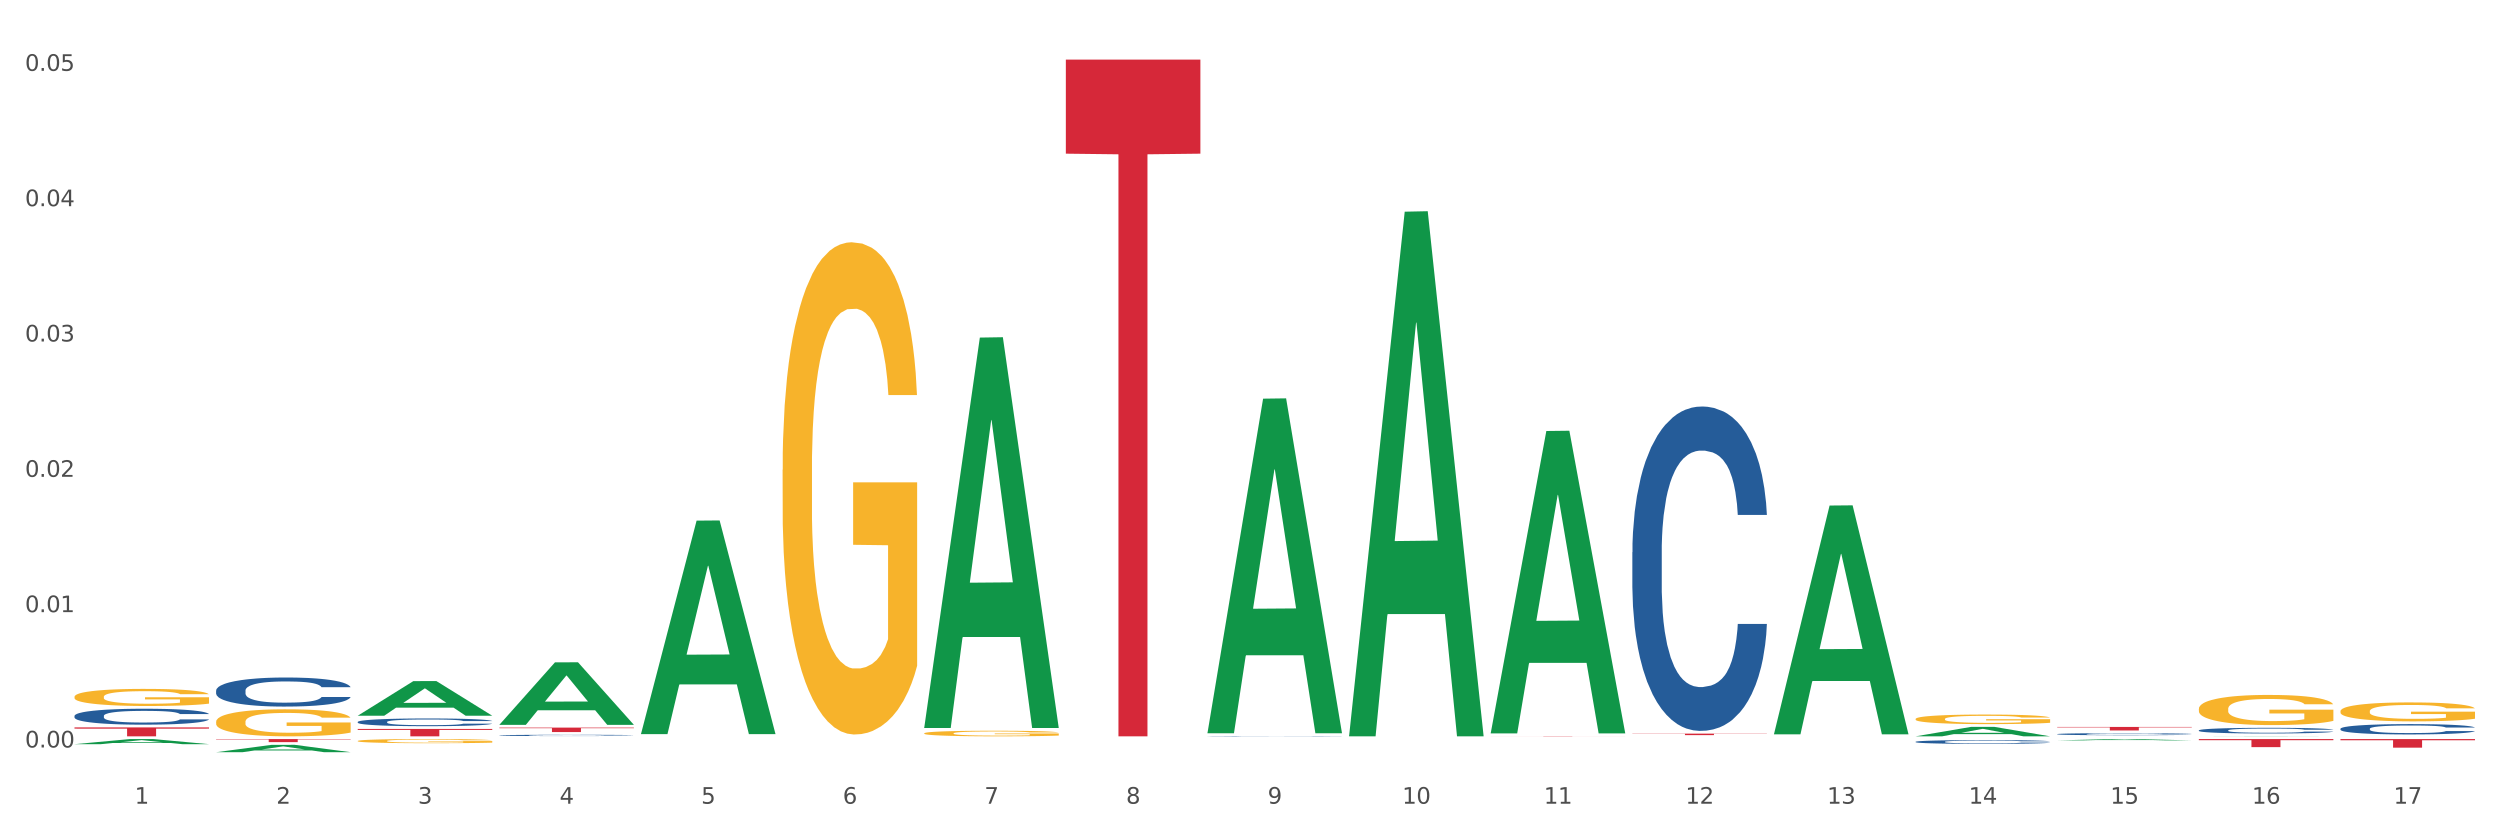 <?xml version="1.0" encoding="utf-8" standalone="no"?>
<!DOCTYPE svg PUBLIC "-//W3C//DTD SVG 1.1//EN"
  "http://www.w3.org/Graphics/SVG/1.1/DTD/svg11.dtd">
<svg xmlns:xlink="http://www.w3.org/1999/xlink" width="1080pt" height="360pt" viewBox="0 0 1080 360" xmlns="http://www.w3.org/2000/svg" version="1.1">
 <rect x="0" y="0" width="1080" height="360" fill="#333333" stroke="none"/>
 <defs>
  <style type="text/css">*{stroke-linejoin: round; stroke-linecap: butt}</style>
 </defs>
 <g id="figure_1">
  <g id="patch_1">
   <path d="M 0 360 
L 1080 360 
L 1080 0 
L 0 0 
z
" style="fill: #ffffff; stroke: #ffffff; stroke-linejoin: miter"/>
  </g>
  <g id="axes_1">
   <g id="matplotlib.axis_1">
    <g id="xtick_1">
     <g id="text_1">
      <!-- 1 -->
      <g style="fill: #4d4d4d" transform="translate(58.182 347.204) scale(0.096 -0.096)">
       <defs>
        <path id="DejaVuSans-31" d="M 794 531 
L 1825 531 
L 1825 4091 
L 703 3866 
L 703 4441 
L 1819 4666 
L 2450 4666 
L 2450 531 
L 3481 531 
L 3481 0 
L 794 0 
L 794 531 
z
" transform="scale(0.016)"/>
       </defs>
       <use xlink:href="#DejaVuSans-31"/>
      </g>
     </g>
    </g>
    <g id="xtick_2">
     <g id="text_2">
      <!-- 2 -->
      <g style="fill: #4d4d4d" transform="translate(119.364 347.204) scale(0.096 -0.096)">
       <defs>
        <path id="DejaVuSans-32" d="M 1228 531 
L 3431 531 
L 3431 0 
L 469 0 
L 469 531 
Q 828 903 1448 1529 
Q 2069 2156 2228 2338 
Q 2531 2678 2651 2914 
Q 2772 3150 2772 3378 
Q 2772 3750 2511 3984 
Q 2250 4219 1831 4219 
Q 1534 4219 1204 4116 
Q 875 4013 500 3803 
L 500 4441 
Q 881 4594 1212 4672 
Q 1544 4750 1819 4750 
Q 2544 4750 2975 4387 
Q 3406 4025 3406 3419 
Q 3406 3131 3298 2873 
Q 3191 2616 2906 2266 
Q 2828 2175 2409 1742 
Q 1991 1309 1228 531 
z
" transform="scale(0.016)"/>
       </defs>
       <use xlink:href="#DejaVuSans-32"/>
      </g>
     </g>
    </g>
    <g id="xtick_3">
     <g id="text_3">
      <!-- 3 -->
      <g style="fill: #4d4d4d" transform="translate(180.545 347.204) scale(0.096 -0.096)">
       <defs>
        <path id="DejaVuSans-33" d="M 2597 2516 
Q 3050 2419 3304 2112 
Q 3559 1806 3559 1356 
Q 3559 666 3084 287 
Q 2609 -91 1734 -91 
Q 1441 -91 1130 -33 
Q 819 25 488 141 
L 488 750 
Q 750 597 1062 519 
Q 1375 441 1716 441 
Q 2309 441 2620 675 
Q 2931 909 2931 1356 
Q 2931 1769 2642 2001 
Q 2353 2234 1838 2234 
L 1294 2234 
L 1294 2753 
L 1863 2753 
Q 2328 2753 2575 2939 
Q 2822 3125 2822 3475 
Q 2822 3834 2567 4026 
Q 2313 4219 1838 4219 
Q 1578 4219 1281 4162 
Q 984 4106 628 3988 
L 628 4550 
Q 988 4650 1302 4700 
Q 1616 4750 1894 4750 
Q 2613 4750 3031 4423 
Q 3450 4097 3450 3541 
Q 3450 3153 3228 2886 
Q 3006 2619 2597 2516 
z
" transform="scale(0.016)"/>
       </defs>
       <use xlink:href="#DejaVuSans-33"/>
      </g>
     </g>
    </g>
    <g id="xtick_4">
     <g id="text_4">
      <!-- 4 -->
      <g style="fill: #4d4d4d" transform="translate(241.726 347.204) scale(0.096 -0.096)">
       <defs>
        <path id="DejaVuSans-34" d="M 2419 4116 
L 825 1625 
L 2419 1625 
L 2419 4116 
z
M 2253 4666 
L 3047 4666 
L 3047 1625 
L 3713 1625 
L 3713 1100 
L 3047 1100 
L 3047 0 
L 2419 0 
L 2419 1100 
L 313 1100 
L 313 1709 
L 2253 4666 
z
" transform="scale(0.016)"/>
       </defs>
       <use xlink:href="#DejaVuSans-34"/>
      </g>
     </g>
    </g>
    <g id="xtick_5">
     <g id="text_5">
      <!-- 5 -->
      <g style="fill: #4d4d4d" transform="translate(302.908 347.204) scale(0.096 -0.096)">
       <defs>
        <path id="DejaVuSans-35" d="M 691 4666 
L 3169 4666 
L 3169 4134 
L 1269 4134 
L 1269 2991 
Q 1406 3038 1543 3061 
Q 1681 3084 1819 3084 
Q 2600 3084 3056 2656 
Q 3513 2228 3513 1497 
Q 3513 744 3044 326 
Q 2575 -91 1722 -91 
Q 1428 -91 1123 -41 
Q 819 9 494 109 
L 494 744 
Q 775 591 1075 516 
Q 1375 441 1709 441 
Q 2250 441 2565 725 
Q 2881 1009 2881 1497 
Q 2881 1984 2565 2268 
Q 2250 2553 1709 2553 
Q 1456 2553 1204 2497 
Q 953 2441 691 2322 
L 691 4666 
z
" transform="scale(0.016)"/>
       </defs>
       <use xlink:href="#DejaVuSans-35"/>
      </g>
     </g>
    </g>
    <g id="xtick_6">
     <g id="text_6">
      <!-- 6 -->
      <g style="fill: #4d4d4d" transform="translate(364.089 347.204) scale(0.096 -0.096)">
       <defs>
        <path id="DejaVuSans-36" d="M 2113 2584 
Q 1688 2584 1439 2293 
Q 1191 2003 1191 1497 
Q 1191 994 1439 701 
Q 1688 409 2113 409 
Q 2538 409 2786 701 
Q 3034 994 3034 1497 
Q 3034 2003 2786 2293 
Q 2538 2584 2113 2584 
z
M 3366 4563 
L 3366 3988 
Q 3128 4100 2886 4159 
Q 2644 4219 2406 4219 
Q 1781 4219 1451 3797 
Q 1122 3375 1075 2522 
Q 1259 2794 1537 2939 
Q 1816 3084 2150 3084 
Q 2853 3084 3261 2657 
Q 3669 2231 3669 1497 
Q 3669 778 3244 343 
Q 2819 -91 2113 -91 
Q 1303 -91 875 529 
Q 447 1150 447 2328 
Q 447 3434 972 4092 
Q 1497 4750 2381 4750 
Q 2619 4750 2861 4703 
Q 3103 4656 3366 4563 
z
" transform="scale(0.016)"/>
       </defs>
       <use xlink:href="#DejaVuSans-36"/>
      </g>
     </g>
    </g>
    <g id="xtick_7">
     <g id="text_7">
      <!-- 7 -->
      <g style="fill: #4d4d4d" transform="translate(425.271 347.204) scale(0.096 -0.096)">
       <defs>
        <path id="DejaVuSans-37" d="M 525 4666 
L 3525 4666 
L 3525 4397 
L 1831 0 
L 1172 0 
L 2766 4134 
L 525 4134 
L 525 4666 
z
" transform="scale(0.016)"/>
       </defs>
       <use xlink:href="#DejaVuSans-37"/>
      </g>
     </g>
    </g>
    <g id="xtick_8">
     <g id="text_8">
      <!-- 8 -->
      <g style="fill: #4d4d4d" transform="translate(486.452 347.204) scale(0.096 -0.096)">
       <defs>
        <path id="DejaVuSans-38" d="M 2034 2216 
Q 1584 2216 1326 1975 
Q 1069 1734 1069 1313 
Q 1069 891 1326 650 
Q 1584 409 2034 409 
Q 2484 409 2743 651 
Q 3003 894 3003 1313 
Q 3003 1734 2745 1975 
Q 2488 2216 2034 2216 
z
M 1403 2484 
Q 997 2584 770 2862 
Q 544 3141 544 3541 
Q 544 4100 942 4425 
Q 1341 4750 2034 4750 
Q 2731 4750 3128 4425 
Q 3525 4100 3525 3541 
Q 3525 3141 3298 2862 
Q 3072 2584 2669 2484 
Q 3125 2378 3379 2068 
Q 3634 1759 3634 1313 
Q 3634 634 3220 271 
Q 2806 -91 2034 -91 
Q 1263 -91 848 271 
Q 434 634 434 1313 
Q 434 1759 690 2068 
Q 947 2378 1403 2484 
z
M 1172 3481 
Q 1172 3119 1398 2916 
Q 1625 2713 2034 2713 
Q 2441 2713 2670 2916 
Q 2900 3119 2900 3481 
Q 2900 3844 2670 4047 
Q 2441 4250 2034 4250 
Q 1625 4250 1398 4047 
Q 1172 3844 1172 3481 
z
" transform="scale(0.016)"/>
       </defs>
       <use xlink:href="#DejaVuSans-38"/>
      </g>
     </g>
    </g>
    <g id="xtick_9">
     <g id="text_9">
      <!-- 9 -->
      <g style="fill: #4d4d4d" transform="translate(547.634 347.204) scale(0.096 -0.096)">
       <defs>
        <path id="DejaVuSans-39" d="M 703 97 
L 703 672 
Q 941 559 1184 500 
Q 1428 441 1663 441 
Q 2288 441 2617 861 
Q 2947 1281 2994 2138 
Q 2813 1869 2534 1725 
Q 2256 1581 1919 1581 
Q 1219 1581 811 2004 
Q 403 2428 403 3163 
Q 403 3881 828 4315 
Q 1253 4750 1959 4750 
Q 2769 4750 3195 4129 
Q 3622 3509 3622 2328 
Q 3622 1225 3098 567 
Q 2575 -91 1691 -91 
Q 1453 -91 1209 -44 
Q 966 3 703 97 
z
M 1959 2075 
Q 2384 2075 2632 2365 
Q 2881 2656 2881 3163 
Q 2881 3666 2632 3958 
Q 2384 4250 1959 4250 
Q 1534 4250 1286 3958 
Q 1038 3666 1038 3163 
Q 1038 2656 1286 2365 
Q 1534 2075 1959 2075 
z
" transform="scale(0.016)"/>
       </defs>
       <use xlink:href="#DejaVuSans-39"/>
      </g>
     </g>
    </g>
    <g id="xtick_10">
     <g id="text_10">
      <!-- 10 -->
      <g style="fill: #4d4d4d" transform="translate(605.761 347.204) scale(0.096 -0.096)">
       <defs>
        <path id="DejaVuSans-30" d="M 2034 4250 
Q 1547 4250 1301 3770 
Q 1056 3291 1056 2328 
Q 1056 1369 1301 889 
Q 1547 409 2034 409 
Q 2525 409 2770 889 
Q 3016 1369 3016 2328 
Q 3016 3291 2770 3770 
Q 2525 4250 2034 4250 
z
M 2034 4750 
Q 2819 4750 3233 4129 
Q 3647 3509 3647 2328 
Q 3647 1150 3233 529 
Q 2819 -91 2034 -91 
Q 1250 -91 836 529 
Q 422 1150 422 2328 
Q 422 3509 836 4129 
Q 1250 4750 2034 4750 
z
" transform="scale(0.016)"/>
       </defs>
       <use xlink:href="#DejaVuSans-31"/>
       <use xlink:href="#DejaVuSans-30" transform="translate(63.623 0)"/>
      </g>
     </g>
    </g>
    <g id="xtick_11">
     <g id="text_11">
      <!-- 11 -->
      <g style="fill: #4d4d4d" transform="translate(666.942 347.204) scale(0.096 -0.096)">
       <use xlink:href="#DejaVuSans-31"/>
       <use xlink:href="#DejaVuSans-31" transform="translate(63.623 0)"/>
      </g>
     </g>
    </g>
    <g id="xtick_12">
     <g id="text_12">
      <!-- 12 -->
      <g style="fill: #4d4d4d" transform="translate(728.124 347.204) scale(0.096 -0.096)">
       <use xlink:href="#DejaVuSans-31"/>
       <use xlink:href="#DejaVuSans-32" transform="translate(63.623 0)"/>
      </g>
     </g>
    </g>
    <g id="xtick_13">
     <g id="text_13">
      <!-- 13 -->
      <g style="fill: #4d4d4d" transform="translate(789.305 347.204) scale(0.096 -0.096)">
       <use xlink:href="#DejaVuSans-31"/>
       <use xlink:href="#DejaVuSans-33" transform="translate(63.623 0)"/>
      </g>
     </g>
    </g>
    <g id="xtick_14">
     <g id="text_14">
      <!-- 14 -->
      <g style="fill: #4d4d4d" transform="translate(850.487 347.204) scale(0.096 -0.096)">
       <use xlink:href="#DejaVuSans-31"/>
       <use xlink:href="#DejaVuSans-34" transform="translate(63.623 0)"/>
      </g>
     </g>
    </g>
    <g id="xtick_15">
     <g id="text_15">
      <!-- 15 -->
      <g style="fill: #4d4d4d" transform="translate(911.668 347.204) scale(0.096 -0.096)">
       <use xlink:href="#DejaVuSans-31"/>
       <use xlink:href="#DejaVuSans-35" transform="translate(63.623 0)"/>
      </g>
     </g>
    </g>
    <g id="xtick_16">
     <g id="text_16">
      <!-- 16 -->
      <g style="fill: #4d4d4d" transform="translate(972.849 347.204) scale(0.096 -0.096)">
       <use xlink:href="#DejaVuSans-31"/>
       <use xlink:href="#DejaVuSans-36" transform="translate(63.623 0)"/>
      </g>
     </g>
    </g>
    <g id="xtick_17">
     <g id="text_17">
      <!-- 17 -->
      <g style="fill: #4d4d4d" transform="translate(1034.031 347.204) scale(0.096 -0.096)">
       <use xlink:href="#DejaVuSans-31"/>
       <use xlink:href="#DejaVuSans-37" transform="translate(63.623 0)"/>
      </g>
     </g>
    </g>
    <g id="xtick_18"/>
    <g id="xtick_19"/>
    <g id="xtick_20"/>
    <g id="xtick_21"/>
    <g id="xtick_22"/>
    <g id="xtick_23"/>
    <g id="xtick_24"/>
    <g id="xtick_25"/>
    <g id="xtick_26"/>
    <g id="xtick_27"/>
    <g id="xtick_28"/>
    <g id="xtick_29"/>
    <g id="xtick_30"/>
    <g id="xtick_31"/>
    <g id="xtick_32"/>
    <g id="xtick_33"/>
   </g>
   <g id="matplotlib.axis_2">
    <g id="ytick_1">
     <g id="text_18">
      <!-- 0.00 -->
      <g style="fill: #4d4d4d" transform="translate(10.8 322.917) scale(0.096 -0.096)">
       <defs>
        <path id="DejaVuSans-2e" d="M 684 794 
L 1344 794 
L 1344 0 
L 684 0 
L 684 794 
z
" transform="scale(0.016)"/>
       </defs>
       <use xlink:href="#DejaVuSans-30"/>
       <use xlink:href="#DejaVuSans-2e" transform="translate(63.623 0)"/>
       <use xlink:href="#DejaVuSans-30" transform="translate(95.41 0)"/>
       <use xlink:href="#DejaVuSans-30" transform="translate(159.033 0)"/>
      </g>
     </g>
    </g>
    <g id="ytick_2">
     <g id="text_19">
      <!-- 0.01 -->
      <g style="fill: #4d4d4d" transform="translate(10.8 264.455) scale(0.096 -0.096)">
       <use xlink:href="#DejaVuSans-30"/>
       <use xlink:href="#DejaVuSans-2e" transform="translate(63.623 0)"/>
       <use xlink:href="#DejaVuSans-30" transform="translate(95.41 0)"/>
       <use xlink:href="#DejaVuSans-31" transform="translate(159.033 0)"/>
      </g>
     </g>
    </g>
    <g id="ytick_3">
     <g id="text_20">
      <!-- 0.02 -->
      <g style="fill: #4d4d4d" transform="translate(10.8 205.992) scale(0.096 -0.096)">
       <use xlink:href="#DejaVuSans-30"/>
       <use xlink:href="#DejaVuSans-2e" transform="translate(63.623 0)"/>
       <use xlink:href="#DejaVuSans-30" transform="translate(95.41 0)"/>
       <use xlink:href="#DejaVuSans-32" transform="translate(159.033 0)"/>
      </g>
     </g>
    </g>
    <g id="ytick_4">
     <g id="text_21">
      <!-- 0.03 -->
      <g style="fill: #4d4d4d" transform="translate(10.8 147.53) scale(0.096 -0.096)">
       <use xlink:href="#DejaVuSans-30"/>
       <use xlink:href="#DejaVuSans-2e" transform="translate(63.623 0)"/>
       <use xlink:href="#DejaVuSans-30" transform="translate(95.41 0)"/>
       <use xlink:href="#DejaVuSans-33" transform="translate(159.033 0)"/>
      </g>
     </g>
    </g>
    <g id="ytick_5">
     <g id="text_22">
      <!-- 0.04 -->
      <g style="fill: #4d4d4d" transform="translate(10.8 89.068) scale(0.096 -0.096)">
       <use xlink:href="#DejaVuSans-30"/>
       <use xlink:href="#DejaVuSans-2e" transform="translate(63.623 0)"/>
       <use xlink:href="#DejaVuSans-30" transform="translate(95.41 0)"/>
       <use xlink:href="#DejaVuSans-34" transform="translate(159.033 0)"/>
      </g>
     </g>
    </g>
    <g id="ytick_6">
     <g id="text_23">
      <!-- 0.05 -->
      <g style="fill: #4d4d4d" transform="translate(10.8 30.605) scale(0.096 -0.096)">
       <use xlink:href="#DejaVuSans-30"/>
       <use xlink:href="#DejaVuSans-2e" transform="translate(63.623 0)"/>
       <use xlink:href="#DejaVuSans-30" transform="translate(95.41 0)"/>
       <use xlink:href="#DejaVuSans-35" transform="translate(159.033 0)"/>
      </g>
     </g>
    </g>
    <g id="ytick_7"/>
    <g id="ytick_8"/>
    <g id="ytick_9"/>
    <g id="ytick_10"/>
    <g id="ytick_11"/>
   </g>
   <g id="PolyCollection_1">
    <path d="M 32.175 321.478 
L 32.235 321.476 
L 56.203 319.272 
L 66.15 319.27 
L 90.297 321.482 
L 78.793 321.482 
L 73.58 320.967 
L 48.833 320.967 
L 48.653 320.975 
L 43.62 321.482 
L 32.175 321.482 
L 32.175 321.478 
L 51.949 320.66 
L 70.464 320.658 
L 61.296 319.741 
L 61.176 319.737 
L 61.056 319.743 
L 51.889 320.658 
L 51.949 320.66 
L 32.175 321.478 
z
" clip-path="url(#p59ffff9cb2)" style="fill: #109648"/>
    <path d="M 399.263 316.794 
L 399.332 316.792 
L 399.332 316.712 
L 399.469 316.644 
L 400.156 316.478 
L 401.185 316.341 
L 401.94 316.268 
L 402.695 316.208 
L 403.587 316.149 
L 404.685 316.087 
L 406.675 315.996 
L 407.91 315.95 
L 409.419 315.901 
L 412.164 315.83 
L 414.154 315.79 
L 416.213 315.757 
L 419.575 315.718 
L 421.771 315.7 
L 424.104 315.687 
L 426.918 315.678 
L 429.045 315.676 
L 433.711 315.682 
L 437.691 315.702 
L 439.613 315.718 
L 442.083 315.744 
L 443.387 315.762 
L 445.514 315.797 
L 447.71 315.844 
L 449.22 315.883 
L 451.484 315.958 
L 453.2 316.034 
L 454.778 316.126 
L 455.602 316.191 
L 456.219 316.25 
L 456.768 316.319 
L 457.317 316.427 
L 444.965 316.427 
L 444.485 316.35 
L 443.73 316.277 
L 442.632 316.206 
L 441.672 316.162 
L 440.025 316.107 
L 438.515 316.071 
L 436.937 316.045 
L 435.015 316.023 
L 433.506 316.011 
L 431.378 316.003 
L 427.192 316.005 
L 424.379 316.023 
L 422.458 316.045 
L 421.222 316.065 
L 420.124 316.087 
L 418.889 316.118 
L 417.448 316.164 
L 416.419 316.206 
L 415.39 316.259 
L 414.566 316.312 
L 413.811 316.374 
L 413.194 316.44 
L 412.713 316.509 
L 412.302 316.593 
L 411.958 316.732 
L 411.958 317.035 
L 412.096 317.103 
L 412.439 317.194 
L 412.851 317.262 
L 413.537 317.344 
L 414.154 317.399 
L 415.321 317.479 
L 416.625 317.545 
L 417.654 317.587 
L 418.683 317.623 
L 420.468 317.671 
L 422.458 317.711 
L 424.173 317.735 
L 426.506 317.758 
L 428.084 317.766 
L 429.457 317.771 
L 432.819 317.771 
L 435.221 317.764 
L 437.897 317.749 
L 439.956 317.729 
L 441.672 317.704 
L 443.593 317.665 
L 444.828 317.627 
L 444.828 317.165 
L 429.731 317.163 
L 429.731 316.856 
L 457.386 316.856 
L 457.386 317.758 
L 456.219 317.804 
L 454.915 317.846 
L 453.543 317.883 
L 451.484 317.93 
L 449.014 317.974 
L 446.818 318.005 
L 444.485 318.032 
L 441.74 318.056 
L 438.172 318.078 
L 435.976 318.087 
L 433.231 318.093 
L 430.006 318.096 
L 427.192 318.091 
L 424.448 318.08 
L 421.565 318.06 
L 418.752 318.032 
L 416.625 318.003 
L 414.497 317.967 
L 412.233 317.921 
L 410.449 317.877 
L 409.076 317.837 
L 407.567 317.786 
L 405.92 317.72 
L 404.685 317.66 
L 403.587 317.598 
L 402.42 317.519 
L 401.597 317.45 
L 400.773 317.364 
L 400.293 317.3 
L 399.744 317.201 
L 399.332 317.061 
L 399.263 316.794 
z
" clip-path="url(#p59ffff9cb2)" style="fill: #f7b32b"/>
    <path d="M 827.533 310.598 
L 827.602 310.595 
L 827.602 310.459 
L 827.739 310.341 
L 828.425 310.058 
L 829.455 309.824 
L 830.21 309.699 
L 830.964 309.597 
L 831.857 309.495 
L 832.954 309.389 
L 834.945 309.234 
L 836.18 309.155 
L 837.689 309.072 
L 840.434 308.951 
L 842.424 308.883 
L 844.483 308.826 
L 847.845 308.758 
L 850.041 308.728 
L 852.374 308.705 
L 855.188 308.69 
L 857.315 308.686 
L 861.981 308.698 
L 865.961 308.732 
L 867.883 308.758 
L 870.353 308.803 
L 871.657 308.834 
L 873.784 308.894 
L 875.98 308.973 
L 877.49 309.041 
L 879.754 309.17 
L 881.47 309.298 
L 883.048 309.457 
L 883.872 309.567 
L 884.489 309.669 
L 885.038 309.786 
L 885.587 309.971 
L 873.235 309.971 
L 872.755 309.839 
L 872 309.714 
L 870.902 309.593 
L 869.941 309.518 
L 868.295 309.423 
L 866.785 309.363 
L 865.207 309.317 
L 863.285 309.279 
L 861.775 309.261 
L 859.648 309.245 
L 855.462 309.249 
L 852.649 309.279 
L 850.727 309.317 
L 849.492 309.351 
L 848.394 309.389 
L 847.159 309.442 
L 845.718 309.521 
L 844.689 309.593 
L 843.659 309.684 
L 842.836 309.775 
L 842.081 309.88 
L 841.464 309.994 
L 840.983 310.111 
L 840.571 310.254 
L 840.228 310.493 
L 840.228 311.01 
L 840.366 311.127 
L 840.709 311.282 
L 841.12 311.399 
L 841.807 311.539 
L 842.424 311.634 
L 843.591 311.77 
L 844.895 311.883 
L 845.924 311.955 
L 846.953 312.015 
L 848.737 312.099 
L 850.727 312.167 
L 852.443 312.208 
L 854.776 312.246 
L 856.354 312.261 
L 857.727 312.269 
L 861.089 312.269 
L 863.491 312.257 
L 866.167 312.231 
L 868.226 312.197 
L 869.941 312.155 
L 871.863 312.087 
L 873.098 312.023 
L 873.098 311.233 
L 858.001 311.229 
L 858.001 310.704 
L 885.656 310.704 
L 885.656 312.246 
L 884.489 312.325 
L 883.185 312.397 
L 881.813 312.461 
L 879.754 312.541 
L 877.284 312.616 
L 875.088 312.669 
L 872.755 312.715 
L 870.01 312.756 
L 866.442 312.794 
L 864.246 312.809 
L 861.501 312.82 
L 858.276 312.824 
L 855.462 312.817 
L 852.717 312.798 
L 849.835 312.764 
L 847.022 312.715 
L 844.895 312.665 
L 842.767 312.605 
L 840.503 312.526 
L 838.719 312.45 
L 837.346 312.382 
L 835.837 312.295 
L 834.19 312.182 
L 832.954 312.08 
L 831.857 311.974 
L 830.69 311.838 
L 829.867 311.721 
L 829.043 311.573 
L 828.563 311.464 
L 828.014 311.294 
L 827.602 311.056 
L 827.533 310.598 
z
" clip-path="url(#p59ffff9cb2)" style="fill: #f7b32b"/>
    <path d="M 949.896 306.23 
L 949.965 306.218 
L 949.965 305.79 
L 950.102 305.421 
L 950.788 304.528 
L 951.818 303.791 
L 952.572 303.398 
L 953.327 303.077 
L 954.219 302.755 
L 955.317 302.422 
L 957.307 301.934 
L 958.543 301.684 
L 960.052 301.423 
L 962.797 301.042 
L 964.787 300.828 
L 966.846 300.649 
L 970.208 300.435 
L 972.404 300.34 
L 974.737 300.268 
L 977.551 300.221 
L 979.678 300.209 
L 984.344 300.244 
L 988.324 300.352 
L 990.246 300.435 
L 992.716 300.578 
L 994.02 300.673 
L 996.147 300.863 
L 998.343 301.113 
L 999.853 301.327 
L 1002.117 301.732 
L 1003.833 302.137 
L 1005.411 302.636 
L 1006.234 302.981 
L 1006.852 303.303 
L 1007.401 303.672 
L 1007.95 304.255 
L 995.598 304.255 
L 995.118 303.838 
L 994.363 303.446 
L 993.265 303.065 
L 992.304 302.827 
L 990.657 302.529 
L 989.148 302.339 
L 987.569 302.196 
L 985.648 302.077 
L 984.138 302.018 
L 982.011 301.97 
L 977.825 301.982 
L 975.012 302.077 
L 973.09 302.196 
L 971.855 302.303 
L 970.757 302.422 
L 969.522 302.589 
L 968.081 302.839 
L 967.052 303.065 
L 966.022 303.35 
L 965.199 303.636 
L 964.444 303.969 
L 963.826 304.326 
L 963.346 304.695 
L 962.934 305.147 
L 962.591 305.897 
L 962.591 307.527 
L 962.728 307.896 
L 963.072 308.384 
L 963.483 308.753 
L 964.169 309.193 
L 964.787 309.491 
L 965.954 309.919 
L 967.257 310.276 
L 968.287 310.502 
L 969.316 310.693 
L 971.1 310.954 
L 973.09 311.169 
L 974.806 311.3 
L 977.139 311.419 
L 978.717 311.466 
L 980.09 311.49 
L 983.452 311.49 
L 985.854 311.454 
L 988.53 311.371 
L 990.589 311.264 
L 992.304 311.133 
L 994.226 310.919 
L 995.461 310.716 
L 995.461 308.229 
L 980.364 308.217 
L 980.364 306.563 
L 1008.019 306.563 
L 1008.019 311.419 
L 1006.852 311.668 
L 1005.548 311.894 
L 1004.176 312.097 
L 1002.117 312.347 
L 999.647 312.585 
L 997.451 312.751 
L 995.118 312.894 
L 992.373 313.025 
L 988.805 313.144 
L 986.609 313.192 
L 983.864 313.227 
L 980.639 313.239 
L 977.825 313.215 
L 975.08 313.156 
L 972.198 313.049 
L 969.385 312.894 
L 967.257 312.739 
L 965.13 312.549 
L 962.866 312.299 
L 961.082 312.061 
L 959.709 311.847 
L 958.199 311.573 
L 956.553 311.216 
L 955.317 310.895 
L 954.219 310.562 
L 953.053 310.133 
L 952.229 309.764 
L 951.406 309.3 
L 950.926 308.955 
L 950.377 308.42 
L 949.965 307.67 
L 949.896 306.23 
z
" clip-path="url(#p59ffff9cb2)" style="fill: #f7b32b"/>
    <path d="M 1011.078 307.228 
L 1011.146 307.221 
L 1011.146 306.952 
L 1011.284 306.72 
L 1011.97 306.159 
L 1012.999 305.695 
L 1013.754 305.448 
L 1014.509 305.246 
L 1015.401 305.044 
L 1016.499 304.834 
L 1018.489 304.528 
L 1019.724 304.371 
L 1021.234 304.206 
L 1023.978 303.967 
L 1025.969 303.832 
L 1028.027 303.72 
L 1031.39 303.585 
L 1033.585 303.525 
L 1035.919 303.48 
L 1038.732 303.45 
L 1040.859 303.443 
L 1045.526 303.465 
L 1049.506 303.533 
L 1051.427 303.585 
L 1053.897 303.675 
L 1055.201 303.735 
L 1057.328 303.854 
L 1059.524 304.011 
L 1061.034 304.146 
L 1063.299 304.4 
L 1065.014 304.655 
L 1066.592 304.969 
L 1067.416 305.186 
L 1068.033 305.388 
L 1068.582 305.62 
L 1069.131 305.987 
L 1056.78 305.987 
L 1056.299 305.725 
L 1055.544 305.478 
L 1054.446 305.238 
L 1053.486 305.089 
L 1051.839 304.902 
L 1050.329 304.782 
L 1048.751 304.692 
L 1046.829 304.617 
L 1045.32 304.58 
L 1043.192 304.55 
L 1039.007 304.558 
L 1036.193 304.617 
L 1034.272 304.692 
L 1033.037 304.76 
L 1031.939 304.834 
L 1030.703 304.939 
L 1029.262 305.096 
L 1028.233 305.238 
L 1027.204 305.418 
L 1026.38 305.597 
L 1025.625 305.807 
L 1025.008 306.031 
L 1024.527 306.263 
L 1024.116 306.548 
L 1023.773 307.019 
L 1023.773 308.044 
L 1023.91 308.276 
L 1024.253 308.583 
L 1024.665 308.814 
L 1025.351 309.091 
L 1025.969 309.278 
L 1027.135 309.548 
L 1028.439 309.772 
L 1029.468 309.914 
L 1030.498 310.034 
L 1032.282 310.199 
L 1034.272 310.333 
L 1035.987 310.415 
L 1038.32 310.49 
L 1039.899 310.52 
L 1041.271 310.535 
L 1044.634 310.535 
L 1047.035 310.513 
L 1049.712 310.46 
L 1051.77 310.393 
L 1053.486 310.311 
L 1055.407 310.176 
L 1056.642 310.049 
L 1056.642 308.485 
L 1041.546 308.478 
L 1041.546 307.438 
L 1069.2 307.438 
L 1069.2 310.49 
L 1068.033 310.647 
L 1066.73 310.79 
L 1065.357 310.917 
L 1063.299 311.074 
L 1060.828 311.223 
L 1058.632 311.328 
L 1056.299 311.418 
L 1053.554 311.5 
L 1049.986 311.575 
L 1047.79 311.605 
L 1045.045 311.627 
L 1041.82 311.635 
L 1039.007 311.62 
L 1036.262 311.583 
L 1033.38 311.515 
L 1030.566 311.418 
L 1028.439 311.321 
L 1026.312 311.201 
L 1024.047 311.044 
L 1022.263 310.894 
L 1020.891 310.76 
L 1019.381 310.588 
L 1017.734 310.363 
L 1016.499 310.161 
L 1015.401 309.952 
L 1014.234 309.682 
L 1013.411 309.45 
L 1012.587 309.159 
L 1012.107 308.942 
L 1011.558 308.605 
L 1011.146 308.134 
L 1011.078 307.228 
z
" clip-path="url(#p59ffff9cb2)" style="fill: #f7b32b"/>
    <path d="M 949.896 319.27 
L 1008.019 319.27 
L 1008.019 319.754 
L 985.155 319.757 
L 985.155 322.755 
L 972.622 322.755 
L 972.622 319.757 
L 949.896 319.754 
L 949.896 319.273 
L 949.896 319.27 
z
" clip-path="url(#p59ffff9cb2)" style="fill: #d62839"/>
    <path d="M 32.175 301.018 
L 32.244 301.011 
L 32.244 300.768 
L 32.381 300.558 
L 33.067 300.052 
L 34.096 299.633 
L 34.851 299.41 
L 35.606 299.228 
L 36.498 299.046 
L 37.596 298.857 
L 39.586 298.58 
L 40.821 298.438 
L 42.331 298.289 
L 45.076 298.073 
L 47.066 297.952 
L 49.124 297.851 
L 52.487 297.729 
L 54.683 297.675 
L 57.016 297.634 
L 59.829 297.607 
L 61.957 297.601 
L 66.623 297.621 
L 70.603 297.682 
L 72.524 297.729 
L 74.995 297.81 
L 76.299 297.864 
L 78.426 297.972 
L 80.622 298.114 
L 82.131 298.235 
L 84.396 298.465 
L 86.111 298.695 
L 87.69 298.978 
L 88.513 299.174 
L 89.131 299.356 
L 89.68 299.566 
L 90.229 299.897 
L 77.877 299.897 
L 77.397 299.66 
L 76.642 299.437 
L 75.544 299.221 
L 74.583 299.086 
L 72.936 298.917 
L 71.426 298.809 
L 69.848 298.728 
L 67.927 298.661 
L 66.417 298.627 
L 64.29 298.6 
L 60.104 298.607 
L 57.29 298.661 
L 55.369 298.728 
L 54.134 298.789 
L 53.036 298.857 
L 51.801 298.951 
L 50.36 299.093 
L 49.33 299.221 
L 48.301 299.383 
L 47.478 299.545 
L 46.723 299.735 
L 46.105 299.937 
L 45.625 300.146 
L 45.213 300.403 
L 44.87 300.828 
L 44.87 301.754 
L 45.007 301.963 
L 45.35 302.24 
L 45.762 302.449 
L 46.448 302.699 
L 47.066 302.868 
L 48.232 303.111 
L 49.536 303.313 
L 50.566 303.442 
L 51.595 303.55 
L 53.379 303.698 
L 55.369 303.82 
L 57.085 303.894 
L 59.418 303.962 
L 60.996 303.989 
L 62.368 304.002 
L 65.731 304.002 
L 68.133 303.982 
L 70.809 303.935 
L 72.868 303.874 
L 74.583 303.8 
L 76.504 303.678 
L 77.74 303.563 
L 77.74 302.152 
L 62.643 302.145 
L 62.643 301.207 
L 90.297 301.207 
L 90.297 303.962 
L 89.131 304.103 
L 87.827 304.232 
L 86.455 304.347 
L 84.396 304.488 
L 81.926 304.623 
L 79.73 304.718 
L 77.397 304.799 
L 74.652 304.873 
L 71.083 304.941 
L 68.887 304.968 
L 66.143 304.988 
L 62.917 304.995 
L 60.104 304.981 
L 57.359 304.948 
L 54.477 304.887 
L 51.663 304.799 
L 49.536 304.711 
L 47.409 304.603 
L 45.144 304.461 
L 43.36 304.326 
L 41.988 304.205 
L 40.478 304.049 
L 38.831 303.847 
L 37.596 303.665 
L 36.498 303.475 
L 35.332 303.232 
L 34.508 303.023 
L 33.685 302.76 
L 33.204 302.564 
L 32.655 302.26 
L 32.244 301.835 
L 32.175 301.018 
z
" clip-path="url(#p59ffff9cb2)" style="fill: #f7b32b"/>
    <path d="M 1011.078 314.819 
L 1011.146 314.815 
L 1011.146 314.7 
L 1011.352 314.545 
L 1012.108 314.259 
L 1013.07 314.043 
L 1014.719 313.789 
L 1015.612 313.683 
L 1016.78 313.565 
L 1019.185 313.373 
L 1021.933 313.209 
L 1023.856 313.119 
L 1025.299 313.062 
L 1028.528 312.96 
L 1030.383 312.915 
L 1032.307 312.878 
L 1033.956 312.854 
L 1036.704 312.825 
L 1038.902 312.813 
L 1041.444 312.809 
L 1043.574 312.813 
L 1046.391 312.829 
L 1050.513 312.878 
L 1052.093 312.907 
L 1054.223 312.956 
L 1056.421 313.021 
L 1058.208 313.087 
L 1060.269 313.181 
L 1062.398 313.303 
L 1064.46 313.458 
L 1065.902 313.601 
L 1067.07 313.753 
L 1068.101 313.936 
L 1068.856 314.137 
L 1069.2 314.304 
L 1056.627 314.304 
L 1056.284 314.153 
L 1055.597 313.989 
L 1054.91 313.879 
L 1054.154 313.789 
L 1052.986 313.687 
L 1051.956 313.622 
L 1050.238 313.544 
L 1048.658 313.495 
L 1047.353 313.467 
L 1045.772 313.442 
L 1042.406 313.418 
L 1040.001 313.418 
L 1038.49 313.426 
L 1036.635 313.446 
L 1035.055 313.475 
L 1033.2 313.524 
L 1031.757 313.577 
L 1030.314 313.646 
L 1029.49 313.695 
L 1028.253 313.785 
L 1027.429 313.859 
L 1026.33 313.985 
L 1025.711 314.075 
L 1024.612 314.308 
L 1024.131 314.48 
L 1023.925 314.598 
L 1023.788 314.729 
L 1023.788 315.366 
L 1024.2 315.652 
L 1024.543 315.775 
L 1025.093 315.913 
L 1026.124 316.093 
L 1027.635 316.269 
L 1029.215 316.395 
L 1030.52 316.473 
L 1031.757 316.53 
L 1032.994 316.575 
L 1034.505 316.616 
L 1035.742 316.641 
L 1037.597 316.665 
L 1039.795 316.677 
L 1041.513 316.677 
L 1045.017 316.657 
L 1046.597 316.636 
L 1048.108 316.608 
L 1049.757 316.563 
L 1051.063 316.514 
L 1051.818 316.477 
L 1053.055 316.4 
L 1054.017 316.318 
L 1054.841 316.224 
L 1055.391 316.142 
L 1056.009 316.02 
L 1056.49 315.881 
L 1056.627 315.807 
L 1069.2 315.807 
L 1068.925 315.954 
L 1068.444 316.097 
L 1067.482 316.289 
L 1066.727 316.4 
L 1065.559 316.534 
L 1064.322 316.649 
L 1062.605 316.775 
L 1061.024 316.869 
L 1059.376 316.951 
L 1057.589 317.025 
L 1054.36 317.127 
L 1053.192 317.155 
L 1050.719 317.204 
L 1048.795 317.233 
L 1045.979 317.261 
L 1043.093 317.278 
L 1040.07 317.282 
L 1037.391 317.274 
L 1034.437 317.249 
L 1032.582 317.225 
L 1030.52 317.188 
L 1028.116 317.131 
L 1025.849 317.061 
L 1023.719 316.98 
L 1021.727 316.886 
L 1019.872 316.779 
L 1017.467 316.604 
L 1015.681 316.432 
L 1014.375 316.273 
L 1013.482 316.138 
L 1012.589 315.967 
L 1012.108 315.848 
L 1011.352 315.562 
L 1011.078 315.297 
L 1011.078 314.819 
z
" clip-path="url(#p59ffff9cb2)" style="fill: #255c99"/>
    <path d="M 949.896 315.517 
L 949.965 315.514 
L 949.965 315.451 
L 950.171 315.366 
L 950.927 315.209 
L 951.889 315.09 
L 953.537 314.951 
L 954.431 314.893 
L 955.599 314.828 
L 958.003 314.723 
L 960.751 314.633 
L 962.675 314.584 
L 964.118 314.552 
L 967.347 314.496 
L 969.202 314.472 
L 971.125 314.451 
L 972.774 314.438 
L 975.522 314.422 
L 977.721 314.415 
L 980.263 314.413 
L 982.393 314.415 
L 985.209 314.424 
L 989.331 314.451 
L 990.912 314.467 
L 993.041 314.494 
L 995.24 314.53 
L 997.026 314.566 
L 999.087 314.617 
L 1001.217 314.685 
L 1003.278 314.77 
L 1004.721 314.848 
L 1005.889 314.931 
L 1006.919 315.032 
L 1007.675 315.142 
L 1008.019 315.234 
L 995.446 315.234 
L 995.103 315.151 
L 994.415 315.061 
L 993.728 315.001 
L 992.973 314.951 
L 991.805 314.895 
L 990.774 314.859 
L 989.057 314.817 
L 987.477 314.79 
L 986.171 314.774 
L 984.591 314.761 
L 981.225 314.747 
L 978.82 314.747 
L 977.309 314.752 
L 975.454 314.763 
L 973.873 314.779 
L 972.018 314.806 
L 970.576 314.835 
L 969.133 314.873 
L 968.309 314.9 
L 967.072 314.949 
L 966.247 314.99 
L 965.148 315.059 
L 964.53 315.108 
L 963.431 315.236 
L 962.95 315.33 
L 962.744 315.395 
L 962.606 315.467 
L 962.606 315.817 
L 963.018 315.974 
L 963.362 316.041 
L 963.912 316.117 
L 964.942 316.216 
L 966.454 316.313 
L 968.034 316.382 
L 969.339 316.425 
L 970.576 316.456 
L 971.812 316.481 
L 973.324 316.503 
L 974.56 316.517 
L 976.415 316.53 
L 978.614 316.537 
L 980.331 316.537 
L 983.835 316.526 
L 985.415 316.514 
L 986.927 316.499 
L 988.576 316.474 
L 989.881 316.447 
L 990.637 316.427 
L 991.873 316.384 
L 992.835 316.339 
L 993.66 316.288 
L 994.209 316.243 
L 994.828 316.176 
L 995.309 316.1 
L 995.446 316.059 
L 1008.019 316.059 
L 1007.744 316.14 
L 1007.263 316.218 
L 1006.301 316.324 
L 1005.545 316.384 
L 1004.377 316.458 
L 1003.141 316.521 
L 1001.423 316.591 
L 999.843 316.642 
L 998.194 316.687 
L 996.408 316.727 
L 993.179 316.783 
L 992.011 316.799 
L 989.538 316.826 
L 987.614 316.842 
L 984.797 316.857 
L 981.912 316.866 
L 978.889 316.869 
L 976.209 316.864 
L 973.255 316.851 
L 971.4 316.837 
L 969.339 316.817 
L 966.934 316.786 
L 964.667 316.748 
L 962.538 316.703 
L 960.545 316.651 
L 958.69 316.593 
L 956.286 316.496 
L 954.499 316.402 
L 953.194 316.315 
L 952.301 316.241 
L 951.408 316.147 
L 950.927 316.082 
L 950.171 315.925 
L 949.896 315.779 
L 949.896 315.517 
z
" clip-path="url(#p59ffff9cb2)" style="fill: #255c99"/>
    <path d="M 888.715 317.128 
L 888.784 317.127 
L 888.784 317.104 
L 888.99 317.073 
L 889.745 317.015 
L 890.707 316.971 
L 892.356 316.92 
L 893.249 316.898 
L 894.417 316.874 
L 896.822 316.836 
L 899.57 316.803 
L 901.493 316.784 
L 902.936 316.773 
L 906.165 316.752 
L 908.02 316.743 
L 909.944 316.736 
L 911.593 316.731 
L 914.341 316.725 
L 916.539 316.722 
L 919.081 316.722 
L 921.211 316.722 
L 924.028 316.726 
L 928.15 316.736 
L 929.73 316.741 
L 931.86 316.751 
L 934.058 316.765 
L 935.845 316.778 
L 937.906 316.797 
L 940.036 316.822 
L 942.097 316.853 
L 943.539 316.882 
L 944.707 316.912 
L 945.738 316.95 
L 946.494 316.99 
L 946.837 317.024 
L 934.265 317.024 
L 933.921 316.993 
L 933.234 316.96 
L 932.547 316.938 
L 931.791 316.92 
L 930.623 316.899 
L 929.593 316.886 
L 927.875 316.87 
L 926.295 316.86 
L 924.99 316.855 
L 923.41 316.85 
L 920.043 316.845 
L 917.639 316.845 
L 916.127 316.846 
L 914.272 316.85 
L 912.692 316.856 
L 910.837 316.866 
L 909.394 316.877 
L 907.952 316.891 
L 907.127 316.901 
L 905.89 316.919 
L 905.066 316.934 
L 903.967 316.959 
L 903.348 316.978 
L 902.249 317.025 
L 901.768 317.059 
L 901.562 317.083 
L 901.425 317.11 
L 901.425 317.239 
L 901.837 317.296 
L 902.181 317.321 
L 902.73 317.349 
L 903.761 317.386 
L 905.272 317.421 
L 906.852 317.447 
L 908.158 317.462 
L 909.394 317.474 
L 910.631 317.483 
L 912.142 317.491 
L 913.379 317.496 
L 915.234 317.501 
L 917.432 317.504 
L 919.15 317.504 
L 922.654 317.5 
L 924.234 317.495 
L 925.745 317.49 
L 927.394 317.481 
L 928.7 317.471 
L 929.455 317.463 
L 930.692 317.447 
L 931.654 317.431 
L 932.478 317.412 
L 933.028 317.395 
L 933.646 317.371 
L 934.127 317.343 
L 934.265 317.328 
L 946.837 317.328 
L 946.562 317.357 
L 946.081 317.386 
L 945.12 317.425 
L 944.364 317.447 
L 943.196 317.475 
L 941.959 317.498 
L 940.242 317.523 
L 938.662 317.542 
L 937.013 317.559 
L 935.226 317.574 
L 931.997 317.594 
L 930.829 317.6 
L 928.356 317.61 
L 926.433 317.616 
L 923.616 317.622 
L 920.73 317.625 
L 917.707 317.626 
L 915.028 317.624 
L 912.074 317.619 
L 910.219 317.614 
L 908.158 317.607 
L 905.753 317.595 
L 903.486 317.581 
L 901.356 317.565 
L 899.364 317.546 
L 897.509 317.524 
L 895.104 317.489 
L 893.318 317.454 
L 892.013 317.422 
L 891.119 317.395 
L 890.226 317.36 
L 889.745 317.336 
L 888.99 317.278 
L 888.715 317.225 
L 888.715 317.128 
z
" clip-path="url(#p59ffff9cb2)" style="fill: #255c99"/>
    <path d="M 827.533 320.454 
L 827.602 320.452 
L 827.602 320.411 
L 827.808 320.354 
L 828.564 320.25 
L 829.526 320.171 
L 831.175 320.078 
L 832.068 320.04 
L 833.236 319.996 
L 835.64 319.926 
L 838.388 319.867 
L 840.312 319.834 
L 841.755 319.813 
L 844.984 319.776 
L 846.839 319.759 
L 848.762 319.746 
L 850.411 319.737 
L 853.159 319.727 
L 855.358 319.722 
L 857.9 319.721 
L 860.03 319.722 
L 862.847 319.728 
L 866.969 319.746 
L 868.549 319.756 
L 870.679 319.774 
L 872.877 319.798 
L 874.663 319.822 
L 876.724 319.856 
L 878.854 319.901 
L 880.915 319.958 
L 882.358 320.01 
L 883.526 320.065 
L 884.557 320.132 
L 885.312 320.205 
L 885.656 320.266 
L 873.083 320.266 
L 872.74 320.211 
L 872.053 320.151 
L 871.366 320.111 
L 870.61 320.078 
L 869.442 320.041 
L 868.411 320.017 
L 866.694 319.989 
L 865.114 319.971 
L 863.808 319.961 
L 862.228 319.952 
L 858.862 319.943 
L 856.457 319.943 
L 854.946 319.946 
L 853.091 319.953 
L 851.511 319.964 
L 849.656 319.981 
L 848.213 320.001 
L 846.77 320.026 
L 845.946 320.044 
L 844.709 320.077 
L 843.885 320.104 
L 842.785 320.15 
L 842.167 320.183 
L 841.068 320.268 
L 840.587 320.33 
L 840.381 320.373 
L 840.243 320.421 
L 840.243 320.654 
L 840.656 320.758 
L 840.999 320.803 
L 841.549 320.853 
L 842.579 320.919 
L 844.091 320.983 
L 845.671 321.029 
L 846.976 321.057 
L 848.213 321.078 
L 849.45 321.095 
L 850.961 321.11 
L 852.198 321.119 
L 854.053 321.127 
L 856.251 321.132 
L 857.969 321.132 
L 861.472 321.124 
L 863.053 321.117 
L 864.564 321.107 
L 866.213 321.09 
L 867.518 321.072 
L 868.274 321.059 
L 869.511 321.031 
L 870.472 321.001 
L 871.297 320.967 
L 871.847 320.937 
L 872.465 320.892 
L 872.946 320.841 
L 873.083 320.815 
L 885.656 320.815 
L 885.381 320.868 
L 884.9 320.92 
L 883.938 320.99 
L 883.182 321.031 
L 882.015 321.08 
L 880.778 321.122 
L 879.06 321.168 
L 877.48 321.202 
L 875.831 321.232 
L 874.045 321.259 
L 870.816 321.296 
L 869.648 321.306 
L 867.175 321.324 
L 865.251 321.335 
L 862.434 321.345 
L 859.549 321.351 
L 856.526 321.353 
L 853.846 321.35 
L 850.892 321.341 
L 849.037 321.332 
L 846.976 321.318 
L 844.572 321.297 
L 842.304 321.272 
L 840.175 321.242 
L 838.182 321.208 
L 836.327 321.169 
L 833.923 321.105 
L 832.136 321.043 
L 830.831 320.984 
L 829.938 320.935 
L 829.045 320.873 
L 828.564 320.829 
L 827.808 320.725 
L 827.533 320.628 
L 827.533 320.454 
z
" clip-path="url(#p59ffff9cb2)" style="fill: #255c99"/>
    <path d="M 705.171 238.577 
L 705.239 238.449 
L 705.239 234.865 
L 705.445 230.001 
L 706.201 221.042 
L 707.163 214.259 
L 708.812 206.323 
L 709.705 202.995 
L 710.873 199.284 
L 713.277 193.268 
L 716.026 188.149 
L 717.949 185.333 
L 719.392 183.541 
L 722.621 180.341 
L 724.476 178.933 
L 726.4 177.781 
L 728.049 177.013 
L 730.797 176.117 
L 732.995 175.734 
L 735.537 175.606 
L 737.667 175.734 
L 740.484 176.245 
L 744.606 177.781 
L 746.186 178.677 
L 748.316 180.213 
L 750.514 182.261 
L 752.301 184.309 
L 754.362 187.253 
L 756.491 191.092 
L 758.552 195.956 
L 759.995 200.436 
L 761.163 205.171 
L 762.194 210.931 
L 762.949 217.202 
L 763.293 222.45 
L 750.72 222.45 
L 750.377 217.714 
L 749.69 212.595 
L 749.003 209.139 
L 748.247 206.323 
L 747.079 203.123 
L 746.049 201.076 
L 744.331 198.644 
L 742.751 197.108 
L 741.446 196.212 
L 739.865 195.444 
L 736.499 194.676 
L 734.094 194.676 
L 732.583 194.932 
L 730.728 195.572 
L 729.148 196.468 
L 727.293 198.004 
L 725.85 199.668 
L 724.407 201.844 
L 723.583 203.379 
L 722.346 206.195 
L 721.522 208.499 
L 720.423 212.467 
L 719.804 215.282 
L 718.705 222.578 
L 718.224 227.953 
L 718.018 231.665 
L 717.881 235.761 
L 717.881 255.727 
L 718.293 264.687 
L 718.636 268.526 
L 719.186 272.878 
L 720.216 278.51 
L 721.728 284.013 
L 723.308 287.981 
L 724.613 290.413 
L 725.85 292.205 
L 727.087 293.612 
L 728.598 294.892 
L 729.835 295.66 
L 731.69 296.428 
L 733.888 296.812 
L 735.606 296.812 
L 739.11 296.172 
L 740.69 295.532 
L 742.201 294.636 
L 743.85 293.228 
L 745.155 291.693 
L 745.911 290.541 
L 747.148 288.109 
L 748.11 285.549 
L 748.934 282.605 
L 749.484 280.045 
L 750.102 276.206 
L 750.583 271.854 
L 750.72 269.55 
L 763.293 269.55 
L 763.018 274.158 
L 762.537 278.638 
L 761.575 284.653 
L 760.82 288.109 
L 759.652 292.333 
L 758.415 295.916 
L 756.697 299.884 
L 755.117 302.828 
L 753.468 305.388 
L 751.682 307.691 
L 748.453 310.891 
L 747.285 311.787 
L 744.812 313.323 
L 742.888 314.219 
L 740.071 315.115 
L 737.186 315.627 
L 734.163 315.755 
L 731.484 315.499 
L 728.529 314.731 
L 726.674 313.963 
L 724.613 312.811 
L 722.209 311.019 
L 719.942 308.843 
L 717.812 306.283 
L 715.819 303.34 
L 713.965 300.012 
L 711.56 294.508 
L 709.774 289.133 
L 708.468 284.141 
L 707.575 279.917 
L 706.682 274.542 
L 706.201 270.83 
L 705.445 261.871 
L 705.171 253.552 
L 705.171 238.577 
z
" clip-path="url(#p59ffff9cb2)" style="fill: #255c99"/>
    <path d="M 338.082 202.919 
L 338.151 202.725 
L 338.151 195.733 
L 338.288 189.712 
L 338.974 175.146 
L 340.003 163.105 
L 340.758 156.696 
L 341.513 151.452 
L 342.405 146.208 
L 343.503 140.77 
L 345.493 132.808 
L 346.728 128.729 
L 348.238 124.457 
L 350.983 118.242 
L 352.973 114.746 
L 355.032 111.833 
L 358.394 108.337 
L 360.59 106.783 
L 362.923 105.618 
L 365.737 104.841 
L 367.864 104.647 
L 372.53 105.229 
L 376.51 106.977 
L 378.431 108.337 
L 380.902 110.667 
L 382.206 112.221 
L 384.333 115.329 
L 386.529 119.407 
L 388.038 122.903 
L 390.303 129.506 
L 392.019 136.109 
L 393.597 144.266 
L 394.42 149.899 
L 395.038 155.142 
L 395.587 161.163 
L 396.136 170.679 
L 383.784 170.679 
L 383.304 163.882 
L 382.549 157.473 
L 381.451 151.258 
L 380.49 147.374 
L 378.843 142.518 
L 377.334 139.411 
L 375.755 137.08 
L 373.834 135.138 
L 372.324 134.167 
L 370.197 133.39 
L 366.011 133.585 
L 363.198 135.138 
L 361.276 137.08 
L 360.041 138.828 
L 358.943 140.77 
L 357.708 143.489 
L 356.267 147.568 
L 355.237 151.258 
L 354.208 155.919 
L 353.385 160.58 
L 352.63 166.018 
L 352.012 171.845 
L 351.532 177.865 
L 351.12 185.245 
L 350.777 197.481 
L 350.777 224.088 
L 350.914 230.109 
L 351.257 238.071 
L 351.669 244.092 
L 352.355 251.278 
L 352.973 256.133 
L 354.139 263.125 
L 355.443 268.951 
L 356.473 272.641 
L 357.502 275.749 
L 359.286 280.021 
L 361.276 283.517 
L 362.992 285.654 
L 365.325 287.596 
L 366.903 288.373 
L 368.276 288.761 
L 371.638 288.761 
L 374.04 288.178 
L 376.716 286.819 
L 378.775 285.071 
L 380.49 282.935 
L 382.412 279.439 
L 383.647 276.137 
L 383.647 235.547 
L 368.55 235.352 
L 368.55 208.357 
L 396.204 208.357 
L 396.204 287.596 
L 395.038 291.674 
L 393.734 295.364 
L 392.362 298.666 
L 390.303 302.744 
L 387.833 306.629 
L 385.637 309.348 
L 383.304 311.678 
L 380.559 313.815 
L 376.99 315.757 
L 374.795 316.534 
L 372.05 317.116 
L 368.824 317.31 
L 366.011 316.922 
L 363.266 315.951 
L 360.384 314.203 
L 357.571 311.678 
L 355.443 309.153 
L 353.316 306.046 
L 351.052 301.968 
L 349.267 298.083 
L 347.895 294.587 
L 346.385 290.121 
L 344.738 284.294 
L 343.503 279.05 
L 342.405 273.612 
L 341.239 266.621 
L 340.415 260.6 
L 339.592 253.026 
L 339.111 247.394 
L 338.562 238.654 
L 338.151 226.419 
L 338.082 202.919 
z
" clip-path="url(#p59ffff9cb2)" style="fill: #f7b32b"/>
    <path d="M 521.626 318.013 
L 521.695 318.013 
L 521.695 318.009 
L 521.901 318.004 
L 522.657 317.994 
L 523.619 317.987 
L 525.268 317.978 
L 526.161 317.975 
L 527.329 317.971 
L 529.733 317.964 
L 532.481 317.959 
L 534.405 317.956 
L 535.848 317.954 
L 539.077 317.95 
L 540.932 317.949 
L 542.855 317.948 
L 544.504 317.947 
L 547.252 317.946 
L 549.451 317.945 
L 551.993 317.945 
L 554.123 317.945 
L 556.939 317.946 
L 561.062 317.948 
L 562.642 317.949 
L 564.772 317.95 
L 566.97 317.952 
L 568.756 317.955 
L 570.817 317.958 
L 572.947 317.962 
L 575.008 317.967 
L 576.451 317.972 
L 577.619 317.977 
L 578.649 317.983 
L 579.405 317.99 
L 579.749 317.996 
L 567.176 317.996 
L 566.833 317.99 
L 566.146 317.985 
L 565.459 317.981 
L 564.703 317.978 
L 563.535 317.975 
L 562.504 317.973 
L 560.787 317.97 
L 559.207 317.968 
L 557.901 317.967 
L 556.321 317.967 
L 552.955 317.966 
L 550.55 317.966 
L 549.039 317.966 
L 547.184 317.967 
L 545.604 317.968 
L 543.749 317.969 
L 542.306 317.971 
L 540.863 317.973 
L 540.039 317.975 
L 538.802 317.978 
L 537.978 317.981 
L 536.878 317.985 
L 536.26 317.988 
L 535.161 317.996 
L 534.68 318.001 
L 534.474 318.005 
L 534.336 318.01 
L 534.336 318.031 
L 534.749 318.041 
L 535.092 318.045 
L 535.642 318.05 
L 536.672 318.056 
L 538.184 318.062 
L 539.764 318.066 
L 541.069 318.068 
L 542.306 318.07 
L 543.542 318.072 
L 545.054 318.073 
L 546.291 318.074 
L 548.146 318.075 
L 550.344 318.075 
L 552.062 318.075 
L 555.565 318.075 
L 557.146 318.074 
L 558.657 318.073 
L 560.306 318.071 
L 561.611 318.07 
L 562.367 318.069 
L 563.604 318.066 
L 564.565 318.063 
L 565.39 318.06 
L 565.939 318.057 
L 566.558 318.053 
L 567.039 318.049 
L 567.176 318.046 
L 579.749 318.046 
L 579.474 318.051 
L 578.993 318.056 
L 578.031 318.062 
L 577.275 318.066 
L 576.107 318.071 
L 574.871 318.074 
L 573.153 318.079 
L 571.573 318.082 
L 569.924 318.085 
L 568.138 318.087 
L 564.909 318.09 
L 563.741 318.091 
L 561.268 318.093 
L 559.344 318.094 
L 556.527 318.095 
L 553.642 318.096 
L 550.619 318.096 
L 547.939 318.095 
L 544.985 318.095 
L 543.13 318.094 
L 541.069 318.093 
L 538.665 318.091 
L 536.397 318.088 
L 534.268 318.086 
L 532.275 318.082 
L 530.42 318.079 
L 528.016 318.073 
L 526.229 318.067 
L 524.924 318.062 
L 524.031 318.057 
L 523.138 318.051 
L 522.657 318.047 
L 521.901 318.038 
L 521.626 318.029 
L 521.626 318.013 
z
" clip-path="url(#p59ffff9cb2)" style="fill: #255c99"/>
    <path d="M 154.538 311.876 
L 154.607 311.873 
L 154.607 311.788 
L 154.813 311.672 
L 155.568 311.458 
L 156.53 311.296 
L 158.179 311.107 
L 159.072 311.028 
L 160.24 310.939 
L 162.645 310.795 
L 165.393 310.673 
L 167.317 310.606 
L 168.759 310.563 
L 171.988 310.487 
L 173.843 310.453 
L 175.767 310.426 
L 177.416 310.408 
L 180.164 310.386 
L 182.362 310.377 
L 184.904 310.374 
L 187.034 310.377 
L 189.851 310.389 
L 193.973 310.426 
L 195.553 310.447 
L 197.683 310.484 
L 199.882 310.533 
L 201.668 310.582 
L 203.729 310.652 
L 205.859 310.744 
L 207.92 310.86 
L 209.362 310.966 
L 210.53 311.079 
L 211.561 311.217 
L 212.317 311.367 
L 212.66 311.492 
L 200.088 311.492 
L 199.744 311.379 
L 199.057 311.257 
L 198.37 311.174 
L 197.614 311.107 
L 196.446 311.031 
L 195.416 310.982 
L 193.698 310.924 
L 192.118 310.887 
L 190.813 310.866 
L 189.233 310.847 
L 185.866 310.829 
L 183.462 310.829 
L 181.95 310.835 
L 180.095 310.85 
L 178.515 310.872 
L 176.66 310.908 
L 175.217 310.948 
L 173.775 311 
L 172.95 311.037 
L 171.713 311.104 
L 170.889 311.159 
L 169.79 311.254 
L 169.171 311.321 
L 168.072 311.495 
L 167.591 311.623 
L 167.385 311.712 
L 167.248 311.809 
L 167.248 312.286 
L 167.66 312.499 
L 168.004 312.591 
L 168.553 312.695 
L 169.584 312.829 
L 171.095 312.961 
L 172.675 313.055 
L 173.981 313.113 
L 175.217 313.156 
L 176.454 313.19 
L 177.965 313.22 
L 179.202 313.238 
L 181.057 313.257 
L 183.255 313.266 
L 184.973 313.266 
L 188.477 313.251 
L 190.057 313.235 
L 191.568 313.214 
L 193.217 313.18 
L 194.523 313.144 
L 195.278 313.116 
L 196.515 313.058 
L 197.477 312.997 
L 198.301 312.927 
L 198.851 312.866 
L 199.469 312.774 
L 199.95 312.67 
L 200.088 312.615 
L 212.66 312.615 
L 212.385 312.725 
L 211.904 312.832 
L 210.943 312.976 
L 210.187 313.058 
L 209.019 313.159 
L 207.782 313.245 
L 206.065 313.339 
L 204.485 313.409 
L 202.836 313.47 
L 201.049 313.525 
L 197.82 313.602 
L 196.652 313.623 
L 194.179 313.66 
L 192.256 313.681 
L 189.439 313.703 
L 186.553 313.715 
L 183.53 313.718 
L 180.851 313.712 
L 177.897 313.693 
L 176.042 313.675 
L 173.981 313.648 
L 171.576 313.605 
L 169.309 313.553 
L 167.179 313.492 
L 165.187 313.422 
L 163.332 313.342 
L 160.927 313.211 
L 159.141 313.083 
L 157.836 312.964 
L 156.942 312.863 
L 156.049 312.735 
L 155.568 312.646 
L 154.813 312.432 
L 154.538 312.234 
L 154.538 311.876 
z
" clip-path="url(#p59ffff9cb2)" style="fill: #255c99"/>
    <path d="M 93.356 298.325 
L 93.425 298.314 
L 93.425 297.993 
L 93.631 297.557 
L 94.387 296.754 
L 95.349 296.147 
L 96.998 295.436 
L 97.891 295.137 
L 99.059 294.805 
L 101.463 294.266 
L 104.211 293.807 
L 106.135 293.555 
L 107.578 293.394 
L 110.807 293.108 
L 112.662 292.981 
L 114.585 292.878 
L 116.234 292.809 
L 118.982 292.729 
L 121.181 292.695 
L 123.723 292.683 
L 125.853 292.695 
L 128.67 292.741 
L 132.792 292.878 
L 134.372 292.959 
L 136.502 293.096 
L 138.7 293.28 
L 140.486 293.463 
L 142.547 293.727 
L 144.677 294.071 
L 146.738 294.507 
L 148.181 294.908 
L 149.349 295.332 
L 150.38 295.848 
L 151.135 296.41 
L 151.479 296.881 
L 138.906 296.881 
L 138.563 296.456 
L 137.876 295.998 
L 137.189 295.688 
L 136.433 295.436 
L 135.265 295.149 
L 134.234 294.965 
L 132.517 294.748 
L 130.937 294.61 
L 129.631 294.53 
L 128.051 294.461 
L 124.685 294.392 
L 122.28 294.392 
L 120.769 294.415 
L 118.914 294.472 
L 117.334 294.553 
L 115.479 294.69 
L 114.036 294.839 
L 112.593 295.034 
L 111.769 295.172 
L 110.532 295.424 
L 109.708 295.631 
L 108.608 295.986 
L 107.99 296.238 
L 106.891 296.892 
L 106.41 297.374 
L 106.204 297.706 
L 106.066 298.073 
L 106.066 299.862 
L 106.479 300.665 
L 106.822 301.009 
L 107.372 301.399 
L 108.402 301.903 
L 109.914 302.397 
L 111.494 302.752 
L 112.799 302.97 
L 114.036 303.13 
L 115.273 303.257 
L 116.784 303.371 
L 118.021 303.44 
L 119.876 303.509 
L 122.074 303.543 
L 123.792 303.543 
L 127.295 303.486 
L 128.876 303.429 
L 130.387 303.348 
L 132.036 303.222 
L 133.341 303.085 
L 134.097 302.981 
L 135.334 302.764 
L 136.296 302.534 
L 137.12 302.27 
L 137.67 302.041 
L 138.288 301.697 
L 138.769 301.307 
L 138.906 301.101 
L 151.479 301.101 
L 151.204 301.514 
L 150.723 301.915 
L 149.761 302.454 
L 149.005 302.764 
L 147.838 303.142 
L 146.601 303.463 
L 144.883 303.819 
L 143.303 304.082 
L 141.654 304.312 
L 139.868 304.518 
L 136.639 304.805 
L 135.471 304.885 
L 132.998 305.023 
L 131.074 305.103 
L 128.257 305.183 
L 125.372 305.229 
L 122.349 305.241 
L 119.669 305.218 
L 116.715 305.149 
L 114.86 305.08 
L 112.799 304.977 
L 110.395 304.816 
L 108.127 304.621 
L 105.998 304.392 
L 104.005 304.128 
L 102.15 303.83 
L 99.746 303.337 
L 97.959 302.855 
L 96.654 302.408 
L 95.761 302.03 
L 94.868 301.548 
L 94.387 301.215 
L 93.631 300.413 
L 93.356 299.667 
L 93.356 298.325 
z
" clip-path="url(#p59ffff9cb2)" style="fill: #255c99"/>
    <path d="M 32.175 309.265 
L 32.244 309.259 
L 32.244 309.082 
L 32.45 308.843 
L 33.206 308.403 
L 34.167 308.069 
L 35.816 307.679 
L 36.709 307.515 
L 37.877 307.333 
L 40.282 307.037 
L 43.03 306.786 
L 44.954 306.647 
L 46.396 306.559 
L 49.625 306.402 
L 51.48 306.332 
L 53.404 306.276 
L 55.053 306.238 
L 57.801 306.194 
L 60 306.175 
L 62.542 306.169 
L 64.671 306.175 
L 67.488 306.2 
L 71.61 306.276 
L 73.19 306.32 
L 75.32 306.395 
L 77.519 306.496 
L 79.305 306.597 
L 81.366 306.741 
L 83.496 306.93 
L 85.557 307.169 
L 87 307.39 
L 88.168 307.622 
L 89.198 307.906 
L 89.954 308.214 
L 90.297 308.472 
L 77.725 308.472 
L 77.381 308.239 
L 76.694 307.987 
L 76.007 307.818 
L 75.251 307.679 
L 74.084 307.522 
L 73.053 307.421 
L 71.335 307.302 
L 69.755 307.226 
L 68.45 307.182 
L 66.87 307.144 
L 63.503 307.106 
L 61.099 307.106 
L 59.587 307.119 
L 57.732 307.151 
L 56.152 307.195 
L 54.297 307.27 
L 52.854 307.352 
L 51.412 307.459 
L 50.587 307.534 
L 49.351 307.673 
L 48.526 307.786 
L 47.427 307.981 
L 46.809 308.12 
L 45.709 308.478 
L 45.228 308.743 
L 45.022 308.925 
L 44.885 309.126 
L 44.885 310.108 
L 45.297 310.549 
L 45.641 310.737 
L 46.19 310.951 
L 47.221 311.228 
L 48.732 311.499 
L 50.312 311.694 
L 51.618 311.813 
L 52.854 311.901 
L 54.091 311.971 
L 55.603 312.034 
L 56.839 312.071 
L 58.694 312.109 
L 60.893 312.128 
L 62.61 312.128 
L 66.114 312.097 
L 67.694 312.065 
L 69.206 312.021 
L 70.855 311.952 
L 72.16 311.876 
L 72.916 311.82 
L 74.152 311.7 
L 75.114 311.574 
L 75.939 311.43 
L 76.488 311.304 
L 77.106 311.115 
L 77.587 310.901 
L 77.725 310.788 
L 90.297 310.788 
L 90.023 311.014 
L 89.542 311.234 
L 88.58 311.53 
L 87.824 311.7 
L 86.656 311.908 
L 85.419 312.084 
L 83.702 312.279 
L 82.122 312.424 
L 80.473 312.55 
L 78.687 312.663 
L 75.458 312.82 
L 74.29 312.864 
L 71.816 312.94 
L 69.893 312.984 
L 67.076 313.028 
L 64.19 313.053 
L 61.167 313.059 
L 58.488 313.047 
L 55.534 313.009 
L 53.679 312.971 
L 51.618 312.915 
L 49.213 312.827 
L 46.946 312.72 
L 44.816 312.594 
L 42.824 312.449 
L 40.969 312.285 
L 38.564 312.015 
L 36.778 311.75 
L 35.473 311.505 
L 34.58 311.297 
L 33.686 311.033 
L 33.206 310.851 
L 32.45 310.41 
L 32.175 310.001 
L 32.175 309.265 
z
" clip-path="url(#p59ffff9cb2)" style="fill: #255c99"/>
    <path d="M 32.175 314.233 
L 90.297 314.233 
L 90.297 314.77 
L 67.434 314.774 
L 67.434 318.096 
L 54.901 318.096 
L 54.901 314.774 
L 32.175 314.77 
L 32.175 314.237 
L 32.175 314.233 
z
" clip-path="url(#p59ffff9cb2)" style="fill: #d62839"/>
    <path d="M 93.356 319.27 
L 151.479 319.27 
L 151.479 319.454 
L 128.615 319.455 
L 128.615 320.594 
L 116.082 320.594 
L 116.082 319.455 
L 93.356 319.454 
L 93.356 319.271 
L 93.356 319.27 
z
" clip-path="url(#p59ffff9cb2)" style="fill: #d62839"/>
    <path d="M 154.538 314.892 
L 212.66 314.892 
L 212.66 315.337 
L 189.797 315.34 
L 189.797 318.096 
L 177.263 318.096 
L 177.263 315.34 
L 154.538 315.337 
L 154.538 314.895 
L 154.538 314.892 
z
" clip-path="url(#p59ffff9cb2)" style="fill: #d62839"/>
    <path d="M 215.719 314.315 
L 273.842 314.315 
L 273.842 314.584 
L 250.978 314.586 
L 250.978 316.252 
L 238.445 316.252 
L 238.445 314.586 
L 215.719 314.584 
L 215.719 314.316 
L 215.719 314.315 
z
" clip-path="url(#p59ffff9cb2)" style="fill: #d62839"/>
    <path d="M 460.445 25.759 
L 518.567 25.759 
L 518.567 66.385 
L 495.704 66.659 
L 495.704 318.096 
L 483.17 318.096 
L 483.17 66.659 
L 460.445 66.385 
L 460.445 26.034 
L 460.445 25.759 
z
" clip-path="url(#p59ffff9cb2)" style="fill: #d62839"/>
    <path d="M 643.989 317.991 
L 702.112 317.991 
L 702.112 318.006 
L 679.248 318.006 
L 679.248 318.096 
L 666.715 318.096 
L 666.715 318.006 
L 643.989 318.006 
L 643.989 317.991 
L 643.989 317.991 
z
" clip-path="url(#p59ffff9cb2)" style="fill: #d62839"/>
    <path d="M 705.171 316.929 
L 763.293 316.929 
L 763.293 317.018 
L 740.43 317.019 
L 740.43 317.574 
L 727.896 317.574 
L 727.896 317.019 
L 705.171 317.018 
L 705.171 316.929 
L 705.171 316.929 
z
" clip-path="url(#p59ffff9cb2)" style="fill: #d62839"/>
    <path d="M 888.715 314.026 
L 946.837 314.026 
L 946.837 314.238 
L 923.974 314.239 
L 923.974 315.548 
L 911.44 315.548 
L 911.44 314.239 
L 888.715 314.238 
L 888.715 314.028 
L 888.715 314.026 
z
" clip-path="url(#p59ffff9cb2)" style="fill: #d62839"/>
    <path d="M 215.719 317.677 
L 215.788 317.677 
L 215.788 317.662 
L 215.994 317.643 
L 216.75 317.607 
L 217.712 317.58 
L 219.36 317.549 
L 220.254 317.535 
L 221.422 317.52 
L 223.826 317.496 
L 226.574 317.476 
L 228.498 317.465 
L 229.941 317.458 
L 233.17 317.445 
L 235.025 317.439 
L 236.948 317.435 
L 238.597 317.432 
L 241.345 317.428 
L 243.544 317.427 
L 246.086 317.426 
L 248.216 317.427 
L 251.032 317.429 
L 255.155 317.435 
L 256.735 317.438 
L 258.864 317.444 
L 261.063 317.453 
L 262.849 317.461 
L 264.91 317.473 
L 267.04 317.488 
L 269.101 317.507 
L 270.544 317.525 
L 271.712 317.544 
L 272.742 317.567 
L 273.498 317.592 
L 273.842 317.613 
L 261.269 317.613 
L 260.926 317.594 
L 260.238 317.574 
L 259.551 317.56 
L 258.796 317.549 
L 257.628 317.536 
L 256.597 317.528 
L 254.88 317.518 
L 253.3 317.512 
L 251.994 317.508 
L 250.414 317.505 
L 247.048 317.502 
L 244.643 317.502 
L 243.132 317.503 
L 241.277 317.506 
L 239.696 317.509 
L 237.841 317.515 
L 236.399 317.522 
L 234.956 317.531 
L 234.132 317.537 
L 232.895 317.548 
L 232.07 317.557 
L 230.971 317.573 
L 230.353 317.584 
L 229.254 317.613 
L 228.773 317.635 
L 228.567 317.65 
L 228.429 317.666 
L 228.429 317.745 
L 228.841 317.781 
L 229.185 317.797 
L 229.735 317.814 
L 230.765 317.836 
L 232.277 317.858 
L 233.857 317.874 
L 235.162 317.884 
L 236.399 317.891 
L 237.635 317.897 
L 239.147 317.902 
L 240.383 317.905 
L 242.238 317.908 
L 244.437 317.909 
L 246.154 317.909 
L 249.658 317.907 
L 251.238 317.904 
L 252.75 317.901 
L 254.399 317.895 
L 255.704 317.889 
L 256.46 317.884 
L 257.696 317.875 
L 258.658 317.864 
L 259.483 317.853 
L 260.032 317.842 
L 260.651 317.827 
L 261.132 317.81 
L 261.269 317.801 
L 273.842 317.801 
L 273.567 317.819 
L 273.086 317.837 
L 272.124 317.861 
L 271.368 317.875 
L 270.2 317.891 
L 268.964 317.906 
L 267.246 317.922 
L 265.666 317.933 
L 264.017 317.943 
L 262.231 317.953 
L 259.002 317.965 
L 257.834 317.969 
L 255.361 317.975 
L 253.437 317.979 
L 250.62 317.982 
L 247.735 317.984 
L 244.712 317.985 
L 242.032 317.984 
L 239.078 317.981 
L 237.223 317.978 
L 235.162 317.973 
L 232.757 317.966 
L 230.49 317.957 
L 228.361 317.947 
L 226.368 317.935 
L 224.513 317.922 
L 222.109 317.9 
L 220.322 317.879 
L 219.017 317.859 
L 218.124 317.842 
L 217.231 317.821 
L 216.75 317.806 
L 215.994 317.77 
L 215.719 317.737 
L 215.719 317.677 
z
" clip-path="url(#p59ffff9cb2)" style="fill: #255c99"/>
    <path d="M 154.538 320.099 
L 154.606 320.097 
L 154.606 320.038 
L 154.744 319.988 
L 155.43 319.865 
L 156.459 319.763 
L 157.214 319.709 
L 157.969 319.665 
L 158.861 319.62 
L 159.959 319.575 
L 161.949 319.507 
L 163.184 319.473 
L 164.694 319.437 
L 167.439 319.384 
L 169.429 319.355 
L 171.487 319.33 
L 174.85 319.301 
L 177.046 319.288 
L 179.379 319.278 
L 182.192 319.271 
L 184.32 319.27 
L 188.986 319.275 
L 192.966 319.289 
L 194.887 319.301 
L 197.358 319.321 
L 198.661 319.334 
L 200.789 319.36 
L 202.985 319.394 
L 204.494 319.424 
L 206.759 319.479 
L 208.474 319.535 
L 210.053 319.604 
L 210.876 319.652 
L 211.494 319.696 
L 212.043 319.747 
L 212.592 319.827 
L 200.24 319.827 
L 199.759 319.77 
L 199.005 319.715 
L 197.907 319.663 
L 196.946 319.63 
L 195.299 319.589 
L 193.789 319.563 
L 192.211 319.543 
L 190.29 319.527 
L 188.78 319.519 
L 186.653 319.512 
L 182.467 319.514 
L 179.653 319.527 
L 177.732 319.543 
L 176.497 319.558 
L 175.399 319.575 
L 174.164 319.597 
L 172.723 319.632 
L 171.693 319.663 
L 170.664 319.702 
L 169.84 319.742 
L 169.086 319.788 
L 168.468 319.837 
L 167.988 319.888 
L 167.576 319.95 
L 167.233 320.053 
L 167.233 320.278 
L 167.37 320.328 
L 167.713 320.396 
L 168.125 320.446 
L 168.811 320.507 
L 169.429 320.548 
L 170.595 320.607 
L 171.899 320.656 
L 172.928 320.687 
L 173.958 320.714 
L 175.742 320.75 
L 177.732 320.779 
L 179.447 320.797 
L 181.781 320.814 
L 183.359 320.82 
L 184.731 320.823 
L 188.094 320.823 
L 190.495 320.818 
L 193.172 320.807 
L 195.23 320.792 
L 196.946 320.774 
L 198.867 320.745 
L 200.102 320.717 
L 200.102 320.374 
L 185.006 320.373 
L 185.006 320.145 
L 212.66 320.145 
L 212.66 320.814 
L 211.494 320.848 
L 210.19 320.879 
L 208.817 320.907 
L 206.759 320.941 
L 204.288 320.974 
L 202.092 320.997 
L 199.759 321.017 
L 197.014 321.035 
L 193.446 321.051 
L 191.25 321.058 
L 188.505 321.063 
L 185.28 321.064 
L 182.467 321.061 
L 179.722 321.053 
L 176.84 321.038 
L 174.026 321.017 
L 171.899 320.995 
L 169.772 320.969 
L 167.507 320.935 
L 165.723 320.902 
L 164.351 320.873 
L 162.841 320.835 
L 161.194 320.786 
L 159.959 320.741 
L 158.861 320.696 
L 157.694 320.637 
L 156.871 320.586 
L 156.048 320.522 
L 155.567 320.474 
L 155.018 320.401 
L 154.606 320.297 
L 154.538 320.099 
z
" clip-path="url(#p59ffff9cb2)" style="fill: #f7b32b"/>
    <path d="M 1011.078 319.27 
L 1069.2 319.27 
L 1069.2 319.789 
L 1046.337 319.792 
L 1046.337 323.006 
L 1033.803 323.006 
L 1033.803 319.792 
L 1011.078 319.789 
L 1011.078 319.273 
L 1011.078 319.27 
z
" clip-path="url(#p59ffff9cb2)" style="fill: #d62839"/>
    <path d="M 93.356 311.812 
L 93.425 311.802 
L 93.425 311.418 
L 93.562 311.087 
L 94.248 310.287 
L 95.278 309.626 
L 96.033 309.274 
L 96.787 308.986 
L 97.68 308.697 
L 98.778 308.399 
L 100.768 307.961 
L 102.003 307.737 
L 103.512 307.503 
L 106.257 307.161 
L 108.247 306.969 
L 110.306 306.809 
L 113.668 306.617 
L 115.864 306.532 
L 118.197 306.468 
L 121.011 306.425 
L 123.138 306.415 
L 127.804 306.447 
L 131.784 306.543 
L 133.706 306.617 
L 136.176 306.745 
L 137.48 306.831 
L 139.607 307.001 
L 141.803 307.225 
L 143.313 307.417 
L 145.577 307.78 
L 147.293 308.143 
L 148.871 308.591 
L 149.695 308.9 
L 150.312 309.188 
L 150.861 309.519 
L 151.41 310.042 
L 139.058 310.042 
L 138.578 309.668 
L 137.823 309.316 
L 136.725 308.975 
L 135.764 308.761 
L 134.118 308.495 
L 132.608 308.324 
L 131.03 308.196 
L 129.108 308.089 
L 127.599 308.036 
L 125.471 307.993 
L 121.285 308.004 
L 118.472 308.089 
L 116.55 308.196 
L 115.315 308.292 
L 114.217 308.399 
L 112.982 308.548 
L 111.541 308.772 
L 110.512 308.975 
L 109.482 309.231 
L 108.659 309.487 
L 107.904 309.786 
L 107.287 310.106 
L 106.806 310.436 
L 106.394 310.842 
L 106.051 311.514 
L 106.051 312.975 
L 106.189 313.306 
L 106.532 313.743 
L 106.943 314.074 
L 107.63 314.469 
L 108.247 314.735 
L 109.414 315.119 
L 110.718 315.439 
L 111.747 315.642 
L 112.776 315.813 
L 114.56 316.047 
L 116.55 316.24 
L 118.266 316.357 
L 120.599 316.464 
L 122.177 316.506 
L 123.55 316.528 
L 126.912 316.528 
L 129.314 316.496 
L 131.99 316.421 
L 134.049 316.325 
L 135.764 316.207 
L 137.686 316.015 
L 138.921 315.834 
L 138.921 313.605 
L 123.824 313.594 
L 123.824 312.111 
L 151.479 312.111 
L 151.479 316.464 
L 150.312 316.688 
L 149.008 316.89 
L 147.636 317.072 
L 145.577 317.296 
L 143.107 317.509 
L 140.911 317.658 
L 138.578 317.786 
L 135.833 317.904 
L 132.265 318.01 
L 130.069 318.053 
L 127.324 318.085 
L 124.099 318.096 
L 121.285 318.074 
L 118.54 318.021 
L 115.658 317.925 
L 112.845 317.786 
L 110.718 317.648 
L 108.59 317.477 
L 106.326 317.253 
L 104.542 317.04 
L 103.169 316.848 
L 101.66 316.602 
L 100.013 316.282 
L 98.778 315.994 
L 97.68 315.695 
L 96.513 315.311 
L 95.69 314.981 
L 94.866 314.565 
L 94.386 314.255 
L 93.837 313.775 
L 93.425 313.103 
L 93.356 311.812 
z
" clip-path="url(#p59ffff9cb2)" style="fill: #f7b32b"/>
    <path d="M 949.896 318.096 
L 949.956 318.096 
L 973.924 318.043 
L 983.871 318.043 
L 1008.019 318.096 
L 996.514 318.096 
L 991.301 318.083 
L 966.554 318.083 
L 966.374 318.084 
L 961.341 318.096 
L 949.896 318.096 
L 949.896 318.096 
L 969.67 318.076 
L 988.185 318.076 
L 979.017 318.054 
L 978.897 318.054 
L 978.778 318.054 
L 969.61 318.076 
L 969.67 318.076 
L 949.896 318.096 
z
" clip-path="url(#p59ffff9cb2)" style="fill: #109648"/>
    <path d="M 888.715 319.848 
L 888.775 319.847 
L 912.743 319.27 
L 922.689 319.27 
L 946.837 319.849 
L 935.333 319.849 
L 930.12 319.714 
L 905.373 319.714 
L 905.193 319.716 
L 900.16 319.849 
L 888.715 319.849 
L 888.715 319.848 
L 908.488 319.634 
L 927.004 319.633 
L 917.836 319.393 
L 917.716 319.392 
L 917.596 319.394 
L 908.428 319.633 
L 908.488 319.634 
L 888.715 319.848 
z
" clip-path="url(#p59ffff9cb2)" style="fill: #109648"/>
    <path d="M 827.533 318.088 
L 827.593 318.084 
L 851.561 314.002 
L 861.508 313.998 
L 885.656 318.096 
L 874.151 318.096 
L 868.938 317.142 
L 844.191 317.142 
L 844.011 317.157 
L 838.978 318.096 
L 827.533 318.096 
L 827.533 318.088 
L 847.307 316.572 
L 865.822 316.568 
L 856.654 314.872 
L 856.535 314.864 
L 856.415 314.875 
L 847.247 316.568 
L 847.307 316.572 
L 827.533 318.088 
z
" clip-path="url(#p59ffff9cb2)" style="fill: #109648"/>
    <path d="M 643.989 316.572 
L 644.049 316.449 
L 668.017 186.194 
L 677.964 186.072 
L 702.112 316.817 
L 690.607 316.817 
L 685.394 286.371 
L 660.647 286.371 
L 660.467 286.862 
L 655.434 316.817 
L 643.989 316.817 
L 643.989 316.572 
L 663.763 268.202 
L 682.278 268.079 
L 673.11 213.939 
L 672.99 213.694 
L 672.871 214.062 
L 663.703 268.079 
L 663.763 268.202 
L 643.989 316.572 
z
" clip-path="url(#p59ffff9cb2)" style="fill: #109648"/>
    <path d="M 582.808 317.67 
L 582.868 317.457 
L 606.836 91.451 
L 616.782 91.238 
L 640.93 318.096 
L 629.425 318.096 
L 624.212 265.269 
L 599.465 265.269 
L 599.286 266.121 
L 594.252 318.096 
L 582.808 318.096 
L 582.808 317.67 
L 602.581 233.743 
L 621.097 233.53 
L 611.929 139.592 
L 611.809 139.166 
L 611.689 139.805 
L 602.521 233.53 
L 602.581 233.743 
L 582.808 317.67 
z
" clip-path="url(#p59ffff9cb2)" style="fill: #109648"/>
    <path d="M 766.352 317.041 
L 766.412 316.948 
L 790.38 218.393 
L 800.327 218.3 
L 824.474 317.227 
L 812.97 317.227 
L 807.757 294.19 
L 783.01 294.19 
L 782.83 294.562 
L 777.797 317.227 
L 766.352 317.227 
L 766.352 317.041 
L 786.126 280.443 
L 804.641 280.35 
L 795.473 239.386 
L 795.353 239.2 
L 795.233 239.479 
L 786.066 280.35 
L 786.126 280.443 
L 766.352 317.041 
z
" clip-path="url(#p59ffff9cb2)" style="fill: #109648"/>
    <path d="M 399.263 314.184 
L 399.323 314.026 
L 423.291 145.833 
L 433.238 145.674 
L 457.386 314.502 
L 445.881 314.502 
L 440.668 275.188 
L 415.921 275.188 
L 415.741 275.822 
L 410.708 314.502 
L 399.263 314.502 
L 399.263 314.184 
L 419.037 251.726 
L 437.552 251.568 
L 428.385 181.659 
L 428.265 181.342 
L 428.145 181.817 
L 418.977 251.568 
L 419.037 251.726 
L 399.263 314.184 
z
" clip-path="url(#p59ffff9cb2)" style="fill: #109648"/>
    <path d="M 276.901 316.975 
L 276.961 316.888 
L 300.929 224.914 
L 310.875 224.827 
L 335.023 317.148 
L 323.518 317.148 
L 318.305 295.65 
L 293.558 295.65 
L 293.379 295.997 
L 288.345 317.148 
L 276.901 317.148 
L 276.901 316.975 
L 296.674 282.821 
L 315.19 282.734 
L 306.022 244.505 
L 305.902 244.332 
L 305.782 244.592 
L 296.614 282.734 
L 296.674 282.821 
L 276.901 316.975 
z
" clip-path="url(#p59ffff9cb2)" style="fill: #109648"/>
    <path d="M 215.719 313.09 
L 215.779 313.064 
L 239.747 286.13 
L 249.694 286.104 
L 273.842 313.14 
L 262.337 313.14 
L 257.124 306.845 
L 232.377 306.845 
L 232.197 306.946 
L 227.164 313.14 
L 215.719 313.14 
L 215.719 313.09 
L 235.493 303.088 
L 254.008 303.062 
L 244.84 291.867 
L 244.72 291.816 
L 244.601 291.892 
L 235.433 303.062 
L 235.493 303.088 
L 215.719 313.09 
z
" clip-path="url(#p59ffff9cb2)" style="fill: #109648"/>
    <path d="M 154.538 309.172 
L 154.598 309.158 
L 178.566 294.24 
L 188.512 294.226 
L 212.66 309.2 
L 201.156 309.2 
L 195.943 305.713 
L 171.196 305.713 
L 171.016 305.769 
L 165.983 309.2 
L 154.538 309.2 
L 154.538 309.172 
L 174.311 303.632 
L 192.827 303.618 
L 183.659 297.418 
L 183.539 297.389 
L 183.419 297.432 
L 174.251 303.618 
L 174.311 303.632 
L 154.538 309.172 
z
" clip-path="url(#p59ffff9cb2)" style="fill: #109648"/>
    <path d="M 93.356 324.944 
L 93.416 324.941 
L 117.384 321.771 
L 127.331 321.768 
L 151.479 324.95 
L 139.974 324.95 
L 134.761 324.209 
L 110.014 324.209 
L 109.834 324.221 
L 104.801 324.95 
L 93.356 324.95 
L 93.356 324.944 
L 113.13 323.767 
L 131.645 323.764 
L 122.478 322.446 
L 122.358 322.441 
L 122.238 322.449 
L 113.07 323.764 
L 113.13 323.767 
L 93.356 324.944 
z
" clip-path="url(#p59ffff9cb2)" style="fill: #109648"/>
    <path d="M 521.626 316.5 
L 521.686 316.364 
L 545.654 172.223 
L 555.601 172.087 
L 579.749 316.771 
L 568.244 316.771 
L 563.031 283.08 
L 538.284 283.08 
L 538.104 283.623 
L 533.071 316.771 
L 521.626 316.771 
L 521.626 316.5 
L 541.4 262.973 
L 559.915 262.837 
L 550.747 202.926 
L 550.628 202.654 
L 550.508 203.062 
L 541.34 262.837 
L 541.4 262.973 
L 521.626 316.5 
z
" clip-path="url(#p59ffff9cb2)" style="fill: #109648"/>
   </g>
  </g>
 </g>
 <defs>
  <clipPath id="p59ffff9cb2">
   <rect x="32.175" y="10.8" width="1037.025" height="329.109"/>
  </clipPath>
 </defs>
</svg>
